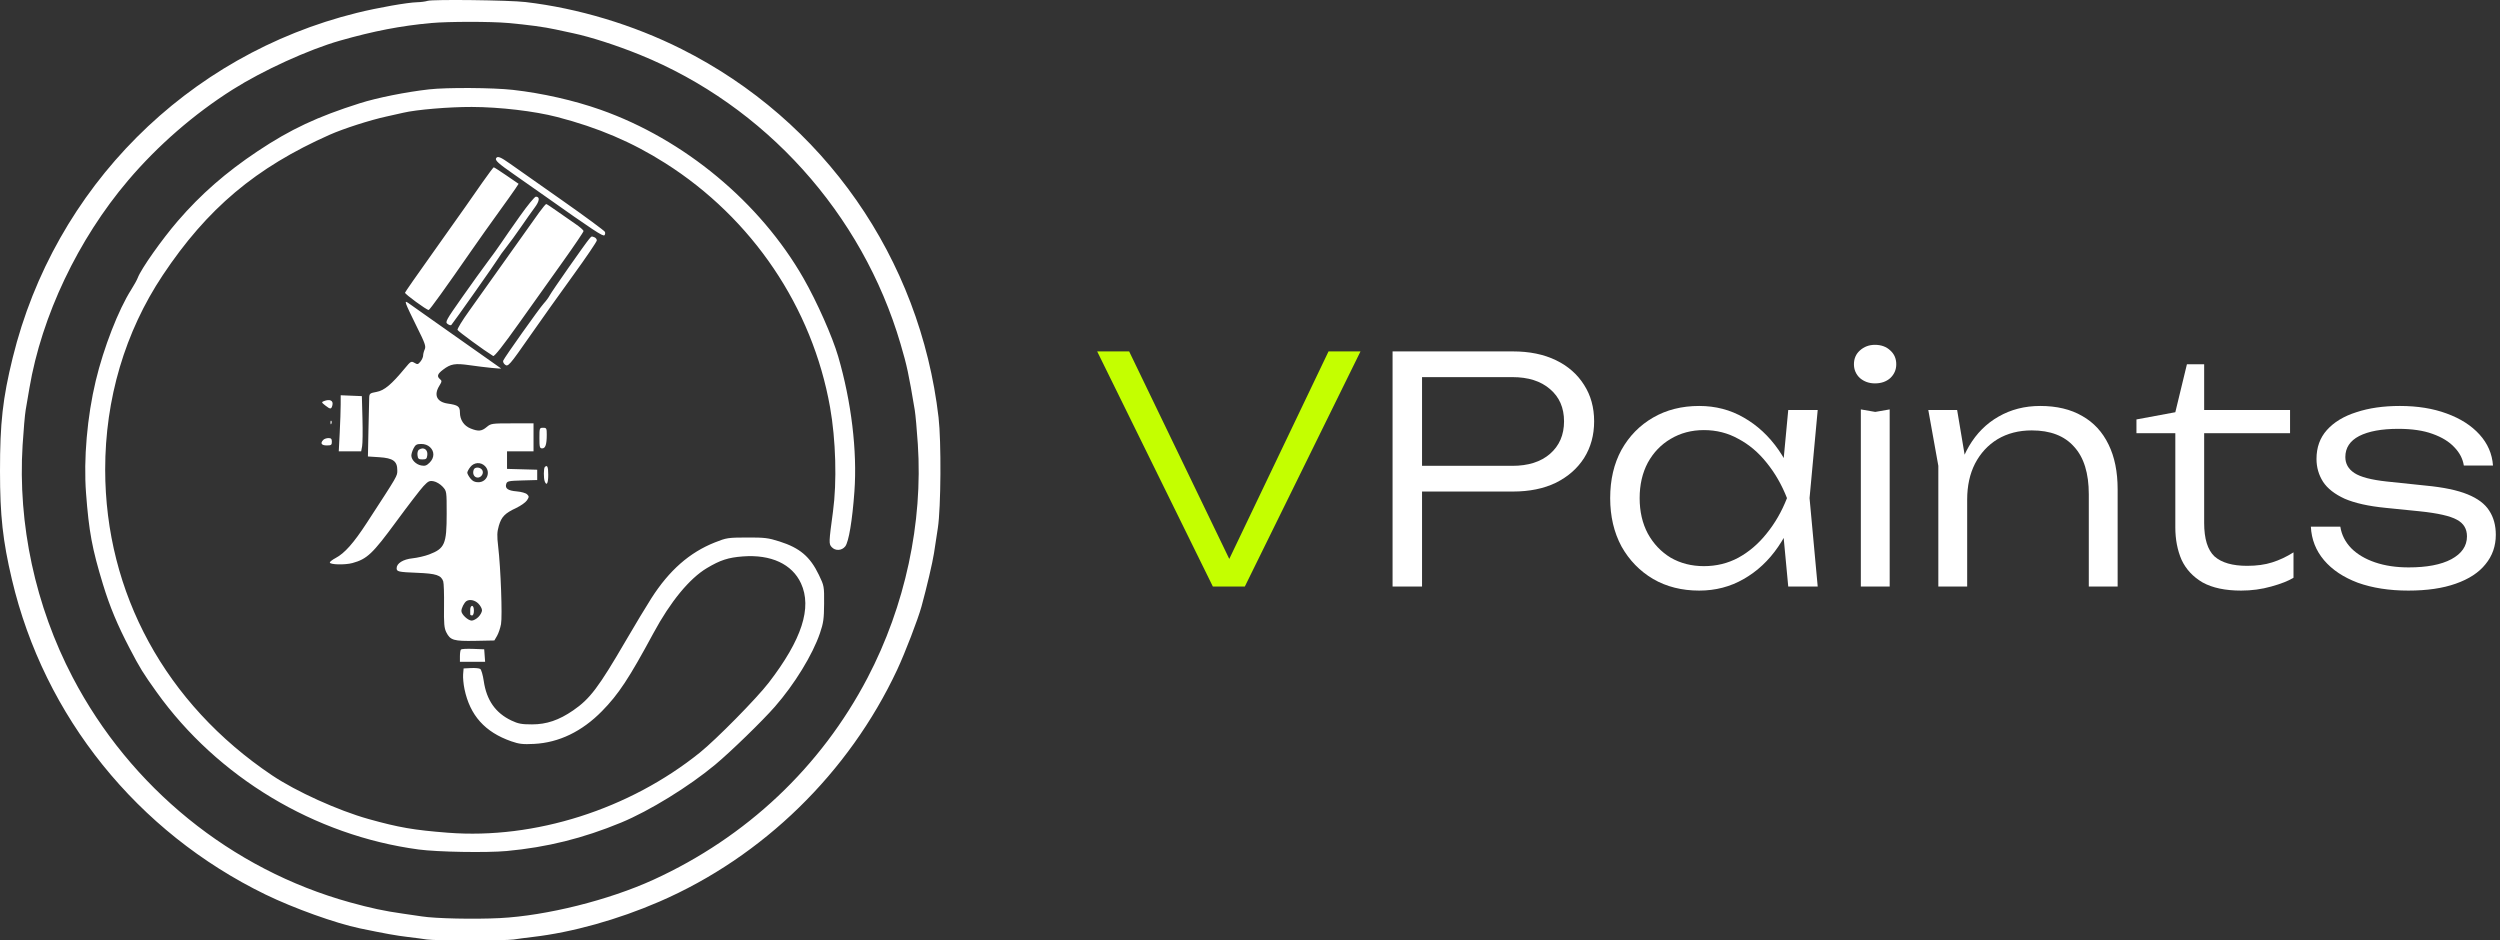<?xml version="1.0" encoding="UTF-8"?> <svg xmlns="http://www.w3.org/2000/svg" width="319" height="120" viewBox="0 0 319 120" fill="none"><rect x="0" y="0" width="319" height="120" fill="#333333" stroke="none"/><path d="M157.84 73.36H155.88L169.52 44.84H173.6L158.84 74.84H154.76L140 44.84H144.08L157.84 73.36Z" fill="#C4FF00"></path><path d="M193.052 44.84C195.159 44.84 196.986 45.213 198.532 45.96C200.079 46.707 201.279 47.76 202.132 49.12C202.986 50.453 203.412 52 203.412 53.76C203.412 55.52 202.986 57.08 202.132 58.44C201.279 59.773 200.079 60.827 198.532 61.6C196.986 62.347 195.159 62.72 193.052 62.72H179.372V59.44H192.972C194.999 59.44 196.599 58.933 197.772 57.92C198.972 56.88 199.572 55.493 199.572 53.76C199.572 52.027 198.972 50.653 197.772 49.64C196.599 48.627 194.999 48.12 192.972 48.12H179.772L181.452 46.28V74.84H177.692V44.84H193.052Z" fill="white"></path><path d="M228.179 74.84L227.379 66.32L228.379 63.56L227.379 60.84L228.179 52.32H231.939L230.899 63.56L231.939 74.84H228.179ZM229.619 63.56C229.032 65.907 228.125 67.973 226.899 69.76C225.699 71.52 224.232 72.893 222.499 73.88C220.792 74.867 218.899 75.36 216.819 75.36C214.605 75.36 212.645 74.867 210.939 73.88C209.232 72.867 207.885 71.48 206.899 69.72C205.939 67.933 205.459 65.88 205.459 63.56C205.459 61.213 205.939 59.16 206.899 57.4C207.885 55.64 209.232 54.267 210.939 53.28C212.645 52.293 214.605 51.8 216.819 51.8C218.899 51.8 220.792 52.293 222.499 53.28C224.232 54.267 225.712 55.64 226.939 57.4C228.165 59.16 229.059 61.213 229.619 63.56ZM209.219 63.56C209.219 65.267 209.565 66.773 210.259 68.08C210.979 69.387 211.952 70.413 213.179 71.16C214.432 71.88 215.845 72.24 217.419 72.24C219.019 72.24 220.485 71.88 221.819 71.16C223.179 70.413 224.379 69.387 225.419 68.08C226.485 66.773 227.352 65.267 228.019 63.56C227.352 61.853 226.485 60.347 225.419 59.04C224.379 57.733 223.179 56.72 221.819 56C220.485 55.253 219.019 54.88 217.419 54.88C215.845 54.88 214.432 55.253 213.179 56C211.952 56.72 210.979 57.733 210.259 59.04C209.565 60.347 209.219 61.853 209.219 63.56Z" fill="white"></path><path d="M237.443 52.24L239.283 52.56L241.123 52.24V74.84H237.443V52.24ZM239.243 48.92C238.496 48.92 237.856 48.693 237.323 48.24C236.816 47.76 236.563 47.173 236.563 46.48C236.563 45.76 236.816 45.173 237.323 44.72C237.856 44.24 238.496 44 239.243 44C240.043 44 240.696 44.24 241.203 44.72C241.709 45.173 241.963 45.76 241.963 46.48C241.963 47.173 241.709 47.76 241.203 48.24C240.696 48.693 240.043 48.92 239.243 48.92Z" fill="white"></path><path d="M246.051 52.32H249.731L251.011 59.96V74.84H247.331V59.44L246.051 52.32ZM260.331 51.8C262.438 51.8 264.225 52.227 265.691 53.08C267.158 53.907 268.278 55.12 269.051 56.72C269.825 58.293 270.211 60.2 270.211 62.44V74.84H266.531V63.08C266.531 60.387 265.905 58.36 264.651 57C263.425 55.613 261.625 54.92 259.251 54.92C257.598 54.92 256.145 55.293 254.891 56.04C253.665 56.787 252.705 57.827 252.011 59.16C251.345 60.467 251.011 62 251.011 63.76L249.531 62.72C249.718 60.48 250.291 58.547 251.251 56.92C252.211 55.293 253.465 54.04 255.011 53.16C256.585 52.253 258.358 51.8 260.331 51.8Z" fill="white"></path><path d="M272.611 55.28V53.52L277.571 52.6L279.051 46.48H281.251V52.32H292.211V55.28H281.251V66.72C281.251 68.747 281.691 70.173 282.571 71C283.477 71.8 284.864 72.2 286.731 72.2C287.957 72.2 289.024 72.053 289.931 71.76C290.864 71.467 291.771 71.04 292.651 70.48V73.72C292.011 74.12 291.064 74.493 289.811 74.84C288.584 75.187 287.304 75.36 285.971 75.36C283.944 75.36 282.304 75.013 281.051 74.32C279.824 73.6 278.931 72.64 278.371 71.44C277.837 70.213 277.571 68.827 277.571 67.28V55.28H272.611Z" fill="white"></path><path d="M318.465 68.24C318.465 69.68 318.025 70.933 317.145 72C316.292 73.067 315.025 73.893 313.345 74.48C311.692 75.067 309.679 75.36 307.305 75.36C304.879 75.36 302.732 75.027 300.865 74.36C299.025 73.667 297.585 72.707 296.545 71.48C295.505 70.253 294.945 68.827 294.865 67.2H298.625C298.785 68.24 299.252 69.16 300.025 69.96C300.799 70.733 301.812 71.333 303.065 71.76C304.319 72.187 305.745 72.4 307.345 72.4C309.665 72.4 311.479 72.053 312.785 71.36C314.119 70.64 314.785 69.667 314.785 68.44C314.785 67.48 314.359 66.773 313.505 66.32C312.652 65.84 311.065 65.48 308.745 65.24L304.385 64.8C302.225 64.587 300.492 64.2 299.185 63.64C297.905 63.053 296.985 62.333 296.425 61.48C295.865 60.6 295.585 59.627 295.585 58.56C295.585 57.093 296.025 55.867 296.905 54.88C297.812 53.867 299.065 53.107 300.665 52.6C302.265 52.067 304.119 51.8 306.225 51.8C308.465 51.8 310.452 52.12 312.185 52.76C313.945 53.4 315.345 54.293 316.385 55.44C317.425 56.587 317.999 57.907 318.105 59.4H314.385C314.252 58.547 313.852 57.773 313.185 57.08C312.519 56.36 311.585 55.787 310.385 55.36C309.212 54.933 307.759 54.72 306.025 54.72C303.892 54.72 302.225 55.027 301.025 55.64C299.852 56.253 299.265 57.147 299.265 58.32C299.265 59.173 299.652 59.853 300.425 60.36C301.199 60.867 302.572 61.227 304.545 61.44L309.505 61.96C311.772 62.173 313.559 62.547 314.865 63.08C316.172 63.613 317.092 64.307 317.625 65.16C318.185 66.013 318.465 67.04 318.465 68.24Z" fill="white"></path><path fill-rule="evenodd" clip-rule="evenodd" d="M54.554 0.11C54.296 0.195 53.704 0.274 53.239 0.284C51.992 0.314 48.217 0.979 45.538 1.642C23.85 7.008 6.947 23.949 1.617 45.662C0.346 50.843 -0.002 53.95 7.56261e-06 60.125C0.002 65.787 0.354 68.998 1.517 73.93C5.64 91.427 17.501 106.166 33.872 114.138C37.481 115.895 42.844 117.818 45.914 118.457C49.151 119.13 50.567 119.384 52.018 119.555C52.948 119.664 54.047 119.81 54.46 119.878C55.438 120.041 64.565 120.041 65.542 119.878C65.955 119.81 67.054 119.665 67.984 119.556C73.022 118.968 78.841 117.344 84.137 115.049C97.329 109.334 108.316 98.621 114.477 85.465C115.484 83.313 117.133 79.025 117.585 77.381C118.244 74.982 118.992 71.794 119.177 70.593C119.284 69.897 119.507 68.441 119.672 67.356C120.065 64.782 120.118 56.345 119.76 53.269C117.396 32.948 105.132 15.375 86.948 6.251C80.783 3.159 73.765 1.046 67.045 0.26C64.955 0.016 55.197 -0.102 54.554 0.11ZM64.791 2.932C67.376 3.161 69.449 3.442 70.895 3.758C71.567 3.904 72.581 4.123 73.149 4.244C75.374 4.717 78.692 5.788 81.632 6.981C97.606 13.466 110.017 27.226 114.908 43.878C115.735 46.691 115.939 47.642 116.724 52.33C116.819 52.898 116.994 54.847 117.114 56.66C117.778 66.702 115.496 77.318 110.704 86.479C104.746 97.871 95.264 106.816 83.386 112.25C77.694 114.855 69.72 116.847 63.781 117.149C60.543 117.314 55.553 117.206 53.838 116.935C53.354 116.859 52.239 116.696 51.361 116.573C49.095 116.257 47.29 115.871 44.639 115.136C29.501 110.937 16.622 100.481 9.268 86.421C4.505 77.315 2.258 66.885 2.884 56.794C3.002 54.907 3.177 52.898 3.274 52.33C3.372 51.762 3.588 50.494 3.755 49.513C5.318 40.312 9.965 30.535 16.342 23.029C20.141 18.558 24.755 14.548 29.693 11.425C33.556 8.982 39.389 6.323 43.378 5.186C47.699 3.955 51.133 3.292 55.024 2.939C57.194 2.741 62.604 2.738 64.791 2.932ZM54.742 11.404C51.806 11.735 48.131 12.472 45.914 13.174C40.502 14.887 37.071 16.496 32.882 19.288C28.831 21.988 25.623 24.791 22.69 28.194C20.635 30.579 18.005 34.309 17.578 35.446C17.477 35.715 17.104 36.391 16.75 36.948C15.112 39.525 13.232 44.352 12.217 48.587C11.125 53.141 10.653 58.588 10.976 62.895C11.348 67.848 11.747 69.998 13.147 74.587C14.004 77.396 14.984 79.746 16.536 82.716C17.878 85.284 18.233 85.86 19.977 88.299C27.759 99.181 40.136 106.617 53.427 108.396C55.831 108.718 62.109 108.826 64.661 108.589C69.807 108.111 74.398 106.97 79.254 104.963C82.867 103.47 87.921 100.358 91.27 97.563C93.273 95.892 97.249 92.028 98.872 90.177C101.369 87.329 103.692 83.539 104.629 80.786C105.068 79.496 105.143 78.964 105.156 77.029C105.172 74.812 105.161 74.752 104.495 73.367C103.371 71.028 102.064 69.918 99.458 69.089C98.027 68.634 97.567 68.578 95.313 68.585C92.893 68.593 92.706 68.621 91.217 69.213C87.986 70.497 85.396 72.773 83.12 76.328C82.476 77.333 81.013 79.762 79.869 81.725C76.365 87.74 75.279 89.178 73.124 90.656C71.317 91.896 69.74 92.431 67.89 92.431C66.558 92.431 66.122 92.35 65.26 91.941C63.228 90.977 62.083 89.344 61.728 86.908C61.617 86.143 61.415 85.445 61.28 85.356C61.145 85.268 60.612 85.218 60.095 85.245L59.156 85.293L59.094 86.045C59.06 86.458 59.138 87.303 59.267 87.923C59.97 91.288 61.877 93.417 65.239 94.591C66.245 94.942 66.715 94.995 68.15 94.922C71.318 94.761 74.255 93.344 76.812 90.742C78.929 88.587 80.251 86.582 83.38 80.786C85.547 76.771 87.974 73.818 90.199 72.49C91.914 71.466 92.921 71.139 94.801 70.998C98.383 70.73 101.076 71.978 102.205 74.432C103.638 77.544 102.319 81.614 98.095 87.106C96.552 89.114 91.395 94.349 89.302 96.032C80.297 103.278 68.238 107.115 57.168 106.257C52.807 105.919 50.893 105.589 47.041 104.512C43.141 103.421 37.779 100.992 34.7 98.922C21.135 89.801 13.43 75.677 13.421 59.92C13.417 50.9 15.947 42.356 20.764 35.121C26.434 26.606 32.646 21.378 42.063 17.196C43.821 16.415 47.214 15.325 49.295 14.871C50.07 14.702 51.042 14.484 51.455 14.386C53.131 13.99 57.285 13.638 60.197 13.647C63.77 13.658 68.199 14.178 71.083 14.927C76.33 16.289 80.649 18.132 84.885 20.817C95.983 27.853 103.647 39.201 105.914 51.954C106.654 56.121 106.804 61.468 106.287 65.29C105.756 69.22 105.749 69.396 106.119 69.804C106.586 70.32 107.412 70.279 107.854 69.716C108.299 69.15 108.758 66.401 109.023 62.713C109.394 57.547 108.638 51.263 106.949 45.474C106.213 42.951 104.242 38.508 102.534 35.52C96.984 25.813 87.3 17.77 76.624 14.001C73.244 12.808 69.205 11.892 65.448 11.468C62.911 11.182 57.019 11.146 54.742 11.404ZM63.305 20.184C63.138 20.454 63.588 20.863 65.542 22.221C66.575 22.939 68.303 24.151 69.381 24.913C75.723 29.398 76.944 30.203 77.127 30.021C77.219 29.929 77.246 29.734 77.188 29.587C77.129 29.441 74.674 27.631 71.732 25.565C68.79 23.499 65.815 21.407 65.122 20.916C63.869 20.029 63.494 19.878 63.305 20.184ZM61.561 23.272C60.818 24.326 59.846 25.718 59.401 26.364C58.956 27.01 57.045 29.708 55.154 32.359C53.263 35.01 51.699 37.255 51.679 37.348C51.643 37.517 54.434 39.56 54.697 39.556C54.83 39.553 56.789 36.833 60.189 31.928C61.067 30.661 62.589 28.516 63.57 27.161C64.551 25.806 65.538 24.418 65.764 24.076L66.173 23.455L64.632 22.397C63.783 21.815 63.05 21.342 63.001 21.347C62.952 21.351 62.304 22.218 61.561 23.272ZM66.335 27.584C65.365 28.953 64.283 30.506 63.93 31.036C63.577 31.566 62.817 32.623 62.241 33.384C61.665 34.145 60.196 36.188 58.976 37.923C56.885 40.897 56.779 41.092 57.112 41.338C57.306 41.481 57.52 41.541 57.587 41.47C57.842 41.202 63.379 33.34 63.587 32.953C63.706 32.729 64.153 32.108 64.579 31.574C65.006 31.04 65.861 29.863 66.481 28.959C67.101 28.054 67.89 26.937 68.235 26.476C68.856 25.647 68.912 25.095 68.375 25.095C68.222 25.095 67.304 26.215 66.335 27.584ZM68.782 27.132C68.343 27.736 66.505 30.32 64.697 32.874C62.889 35.429 60.708 38.496 59.85 39.69C58.991 40.883 58.33 41.967 58.38 42.096C58.451 42.282 61.806 44.737 62.927 45.425C63.078 45.518 64.178 44.124 66.226 41.243C67.916 38.866 70.458 35.296 71.876 33.309C73.293 31.322 74.455 29.602 74.458 29.485C74.461 29.368 73.978 28.946 73.385 28.546C72.791 28.146 71.744 27.417 71.058 26.927C70.371 26.436 69.758 26.034 69.695 26.034C69.631 26.034 69.221 26.528 68.782 27.132ZM75.178 30.495C74.683 31.07 70.4 37.19 70.151 37.679C70.019 37.938 69.677 38.403 69.391 38.713C68.829 39.322 64.362 45.617 64.209 46.016C64.158 46.15 64.251 46.372 64.417 46.509C64.827 46.849 64.953 46.706 67.774 42.657C69.07 40.797 71.486 37.405 73.143 35.118C74.799 32.831 76.154 30.833 76.154 30.677C76.154 30.522 76.021 30.343 75.857 30.28C75.466 30.13 75.502 30.119 75.178 30.495ZM51.832 38.819C51.91 39.07 52.52 40.367 53.187 41.701C54.236 43.8 54.372 44.186 54.195 44.574C54.083 44.821 53.991 45.178 53.991 45.368C53.991 45.559 53.837 45.904 53.651 46.135C53.344 46.512 53.267 46.529 52.881 46.296C52.476 46.053 52.407 46.092 51.675 46.977C49.95 49.064 49.039 49.826 48.058 50.005C47.204 50.161 47.133 50.216 47.111 50.735C47.098 51.044 47.056 52.861 47.017 54.772L46.947 58.246L48.398 58.34C50.157 58.454 50.695 58.844 50.695 60.005C50.695 60.763 50.823 60.542 46.816 66.699C45.122 69.302 43.971 70.6 42.819 71.207C42.427 71.413 42.096 71.667 42.085 71.77C42.053 72.055 44.017 72.105 44.974 71.844C46.831 71.336 47.544 70.663 50.534 66.591C52.074 64.494 53.648 62.445 54.032 62.037C54.649 61.383 54.803 61.31 55.347 61.414C55.686 61.479 56.195 61.788 56.479 62.099C56.996 62.666 56.996 62.667 56.996 65.552C56.996 69.428 56.753 69.99 54.75 70.751C54.214 70.955 53.257 71.175 52.623 71.242C51.438 71.366 50.61 71.884 50.61 72.502C50.61 72.945 50.834 72.996 53.238 73.091C55.654 73.187 56.288 73.395 56.556 74.181C56.632 74.405 56.678 75.813 56.658 77.311C56.629 79.576 56.678 80.144 56.95 80.686C57.458 81.697 57.893 81.825 60.648 81.772L63.08 81.725L63.419 81.144C63.606 80.824 63.835 80.15 63.929 79.645C64.118 78.639 63.892 72.474 63.566 69.728C63.405 68.363 63.42 67.885 63.651 67.09C63.985 65.943 64.417 65.499 65.86 64.82C66.448 64.543 67.07 64.103 67.241 63.843C67.521 63.414 67.523 63.34 67.261 63.078C67.097 62.914 66.515 62.749 65.931 62.701C64.802 62.607 64.411 62.325 64.598 61.737C64.706 61.395 64.904 61.353 66.633 61.305L68.547 61.252V59.937L64.697 59.83V57.589H68.078V54.02H65.369C62.753 54.02 62.64 54.037 62.101 54.49C61.455 55.034 61.038 55.071 60.042 54.672C59.197 54.334 58.686 53.568 58.686 52.636C58.686 51.862 58.449 51.688 57.14 51.498C55.741 51.295 55.323 50.419 56.057 49.23C56.39 48.692 56.401 48.593 56.151 48.386C55.715 48.024 55.81 47.724 56.534 47.172C57.514 46.424 58.056 46.333 59.927 46.6C61.88 46.879 64.043 47.099 63.93 47.008C63.836 46.931 56.026 41.426 54.554 40.398C53.986 40.002 53.109 39.381 52.605 39.02C51.728 38.389 51.695 38.381 51.832 38.819ZM43.471 51.617C43.471 52.268 43.416 53.877 43.349 55.194L43.226 57.589H46.085L46.206 56.945C46.272 56.591 46.292 55.007 46.25 53.423L46.174 50.546L43.472 50.435L43.471 51.617ZM41.332 51.181C41.003 51.31 41.016 51.352 41.498 51.732C42.152 52.246 42.275 52.245 42.41 51.726C42.57 51.115 42.103 50.879 41.332 51.181ZM42.172 53.942C42.181 54.161 42.226 54.205 42.286 54.056C42.34 53.92 42.333 53.758 42.271 53.696C42.209 53.633 42.164 53.744 42.172 53.942ZM68.829 55.899C68.829 57.061 68.87 57.214 69.183 57.214C69.599 57.214 69.762 56.729 69.766 55.476C69.768 54.649 69.734 54.584 69.299 54.584C68.842 54.584 68.829 54.621 68.829 55.899ZM41.256 56.124C40.831 56.549 41.006 56.838 41.688 56.838C42.264 56.838 42.345 56.78 42.345 56.368C42.345 56.004 42.249 55.899 41.913 55.899C41.676 55.899 41.38 56 41.256 56.124ZM54.871 57.058C55.456 57.608 55.436 58.415 54.823 59.027C54.435 59.416 54.226 59.487 53.743 59.394C53.073 59.264 52.488 58.672 52.488 58.123C52.488 57.922 52.617 57.509 52.775 57.204C53.013 56.744 53.177 56.65 53.748 56.65C54.196 56.65 54.588 56.793 54.871 57.058ZM53.459 57.378C53.317 57.468 53.236 57.77 53.271 58.079C53.324 58.544 53.415 58.622 53.897 58.622C54.379 58.622 54.469 58.544 54.522 58.079C54.581 57.566 54.329 57.219 53.897 57.219C53.793 57.219 53.596 57.291 53.459 57.378ZM61.879 59.467C62.657 60.245 62.132 61.533 61.037 61.533C60.577 61.533 60.298 61.398 60.015 61.038C59.801 60.766 59.626 60.44 59.626 60.313C59.626 60.185 59.801 59.859 60.015 59.587C60.491 58.981 61.339 58.927 61.879 59.467ZM69.518 59.593C69.361 59.749 69.353 61.025 69.507 61.424C69.749 62.055 69.956 61.673 69.956 60.594C69.956 59.553 69.835 59.276 69.518 59.593ZM60.449 59.926C60.264 60.408 60.465 60.875 60.883 60.934C61.412 61.01 61.827 60.326 61.494 59.925C61.205 59.577 60.583 59.577 60.449 59.926ZM61.043 77.021C61.296 77.274 61.504 77.658 61.504 77.874C61.504 78.09 61.296 78.474 61.043 78.728C60.789 78.982 60.405 79.189 60.189 79.189C59.725 79.189 58.874 78.397 58.874 77.965C58.874 77.596 59.231 76.892 59.513 76.703C59.922 76.43 60.59 76.568 61.043 77.021ZM60.001 77.78C60.001 78.039 60.001 78.313 60.001 78.391C60.001 78.468 60.107 78.532 60.236 78.532C60.376 78.532 60.471 78.284 60.471 77.921C60.471 77.558 60.376 77.311 60.236 77.311C60.107 77.311 60.001 77.522 60.001 77.78ZM58.819 82.876C58.746 82.949 58.686 83.332 58.686 83.728V84.448H61.901L61.785 82.852L60.368 82.798C59.589 82.768 58.892 82.803 58.819 82.876Z" fill="white"></path></svg> 